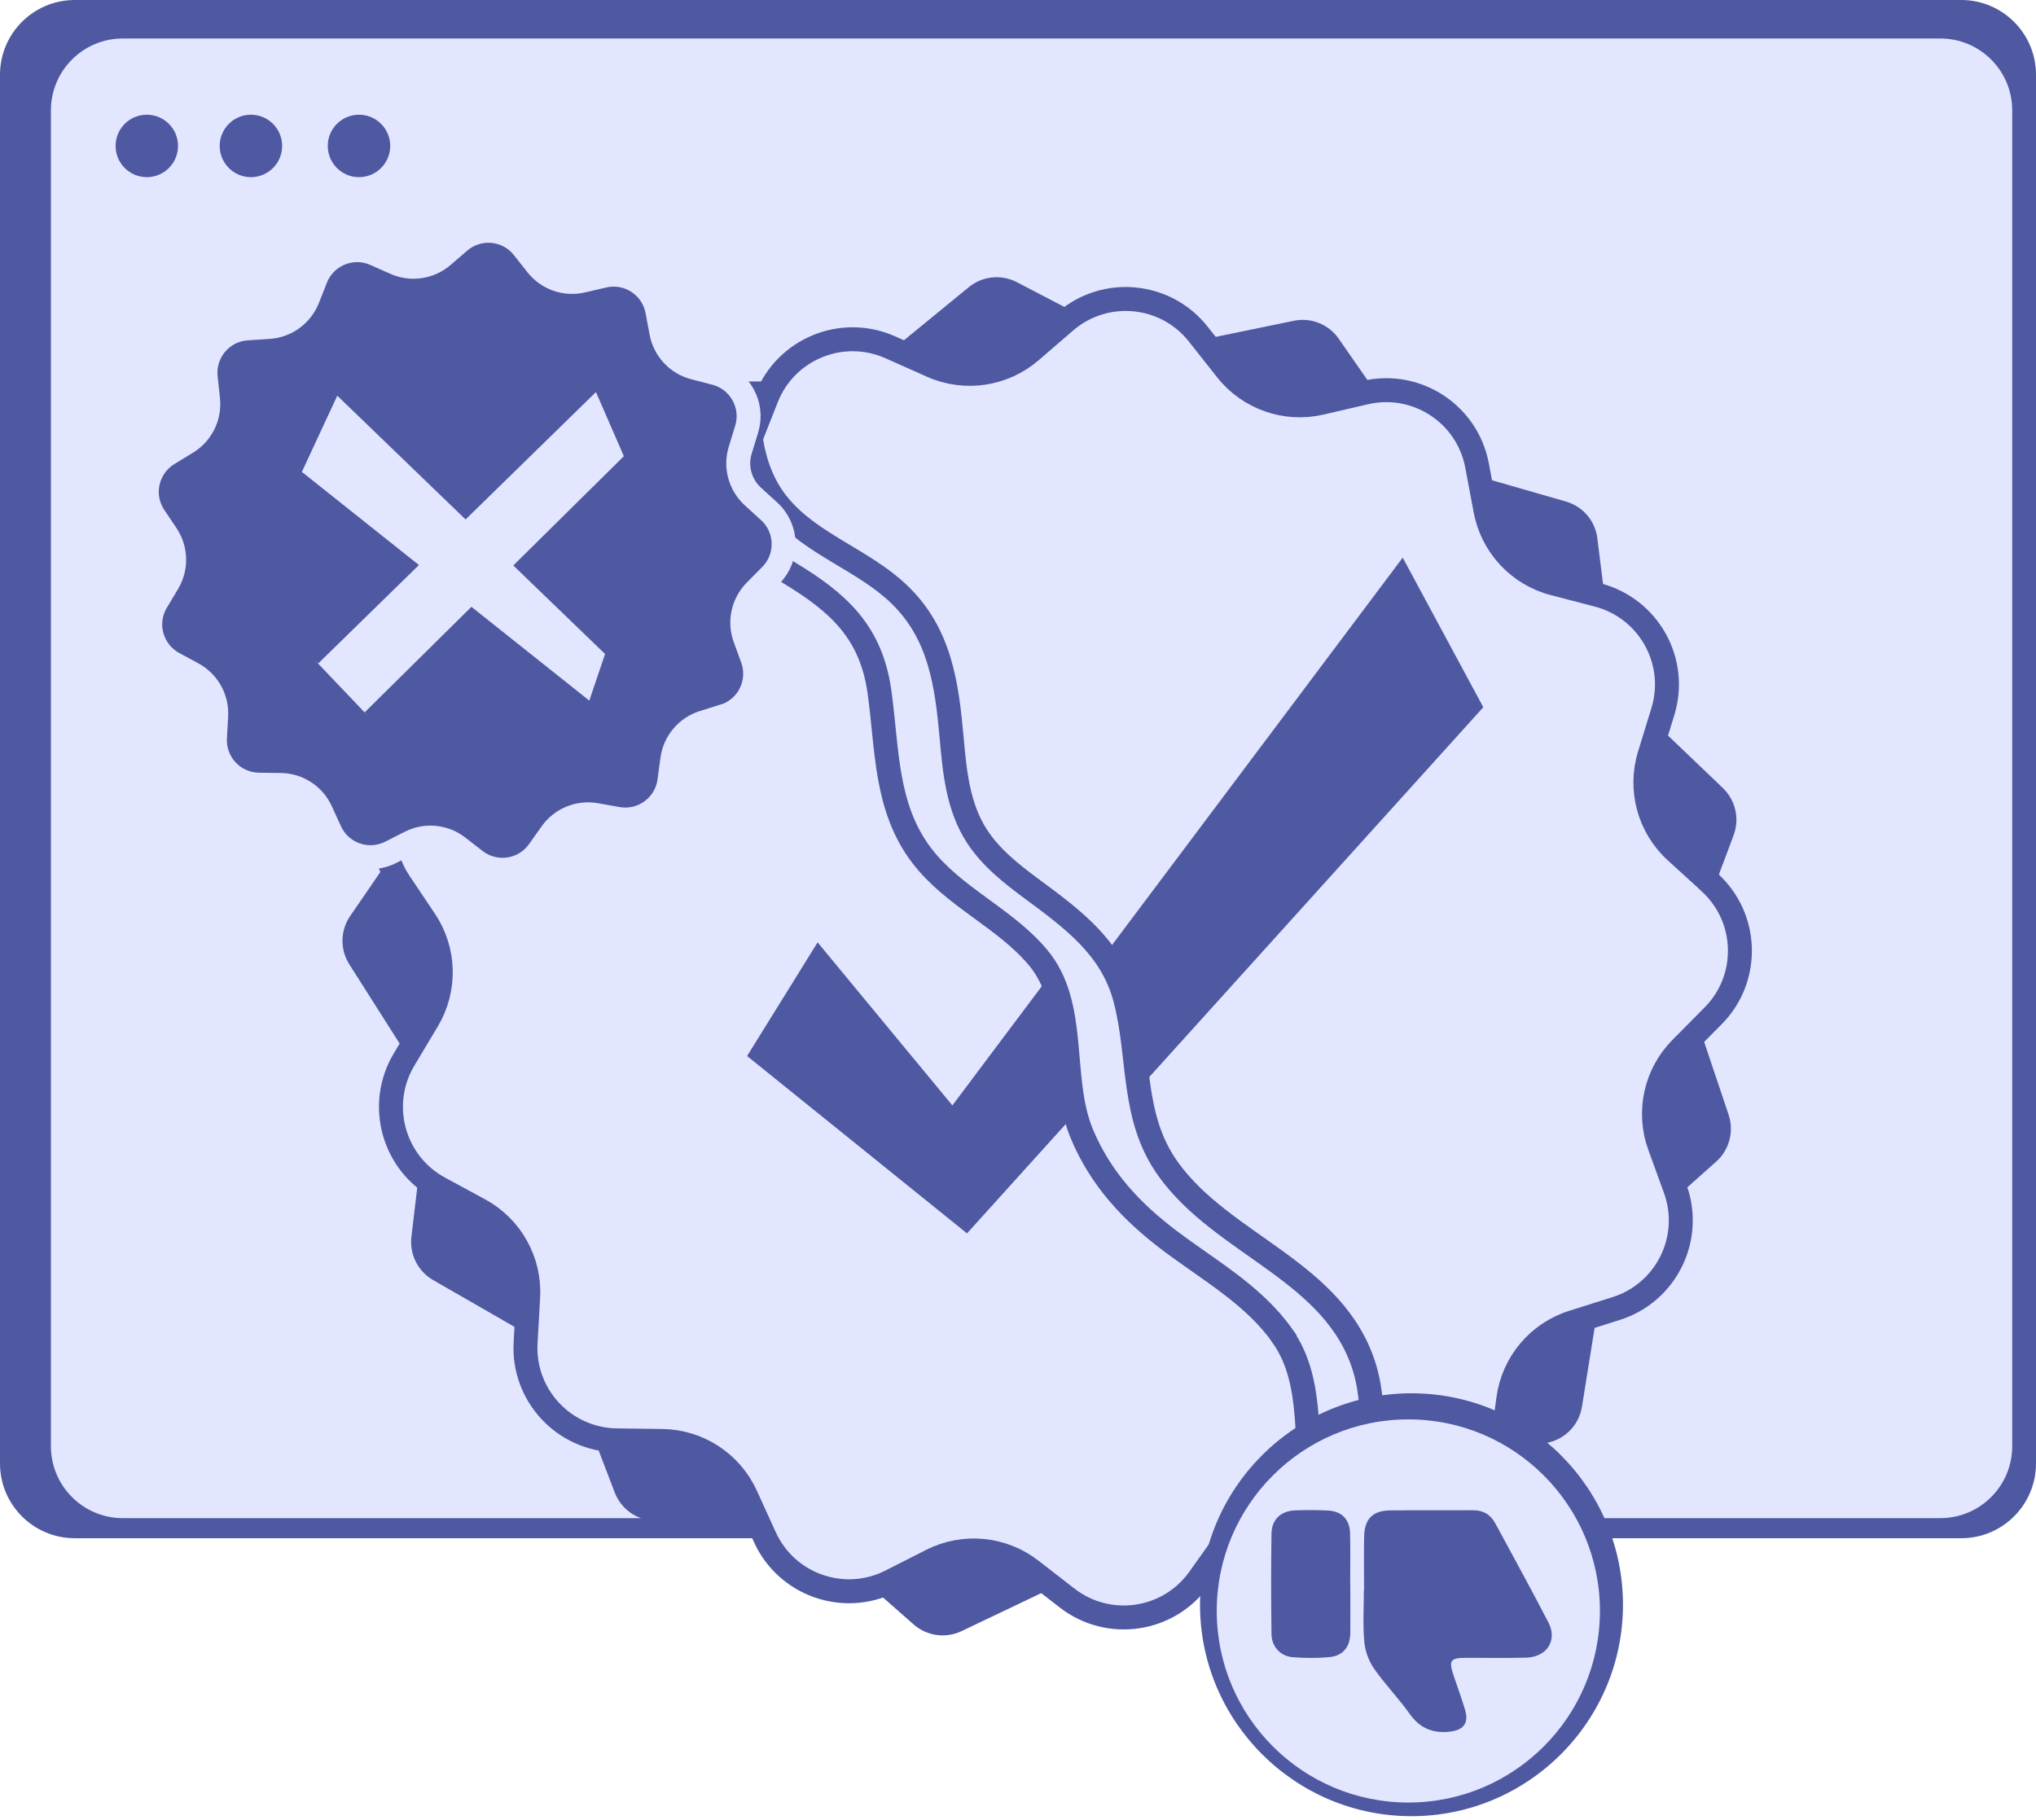 <svg width="255" height="228" viewBox="0 0 255 228" fill="none" xmlns="http://www.w3.org/2000/svg">
<path d="M245.636 0H9.364C4.193 0 0 4.193 0 9.364V183.311C0 188.483 4.193 192.676 9.364 192.676H245.636C250.807 192.676 255 188.483 255 183.311V9.364C255 4.193 250.807 0 245.636 0Z" fill="#4E59A1"/>
<path d="M243.011 4.82H15.387C10.41 4.82 6.375 8.855 6.375 13.833V181.149C6.375 186.126 10.41 190.161 15.387 190.161H243.011C247.989 190.161 252.023 186.126 252.023 181.149V13.833C252.023 8.855 247.989 4.82 243.011 4.82Z" fill="#E2E6FF"/>
<path d="M165.768 191.782C162.37 184.088 165.608 174.416 160.629 167.337C157.031 162.223 151.386 159.086 146.496 155.393C141.682 151.758 137.855 147.655 135.499 142.035C132.58 135.052 135.064 125.911 129.956 119.875C125.77 114.921 119.433 112.38 115.452 107.176C110.837 101.14 111.151 93.786 110.146 86.636C109.096 79.167 105.012 75.48 98.868 71.767C93.913 68.772 89.382 65.469 87.013 59.977C85.176 55.708 85.068 51.061 84.997 46.44H84.472C82.27 46.446 80.286 47.764 79.428 49.793L73.802 63.069C72.752 65.546 70.877 67.588 68.502 68.842L55.752 75.582C53.806 76.613 52.66 78.699 52.84 80.895L54.024 95.264C54.248 97.946 53.537 100.622 52.014 102.843L43.859 114.736C42.611 116.553 42.573 118.934 43.751 120.791L51.483 132.965C52.923 135.237 53.537 137.938 53.224 140.607L51.528 154.926C51.272 157.115 52.34 159.24 54.248 160.341L66.749 167.529C69.079 168.873 70.877 170.973 71.844 173.488L76.996 186.955C77.784 189.01 79.723 190.399 81.918 190.482L96.326 191.039C99.015 191.141 101.588 192.172 103.604 193.945L114.428 203.476C116.079 204.929 118.441 205.262 120.425 204.314L133.445 198.106C135.87 196.947 138.629 196.665 141.241 197.299L155.252 200.704C157.39 201.223 159.636 200.416 160.955 198.656L165.896 192.05C165.852 191.954 165.794 191.871 165.756 191.769L165.768 191.782Z" fill="#4E59A1"/>
<path d="M217.125 104.617C217.9 102.556 217.369 100.233 215.781 98.709L205.361 88.737C203.415 86.874 202.173 84.403 201.84 81.734L200.061 67.422C199.792 65.24 198.243 63.428 196.124 62.82L182.267 58.832C179.681 58.09 177.434 56.477 175.898 54.269L167.667 42.427C166.412 40.622 164.197 39.733 162.04 40.181L147.914 43.093C145.277 43.637 142.537 43.253 140.15 42.011L127.361 35.348C125.409 34.33 123.041 34.574 121.338 35.969L110.181 45.109C108.101 46.812 105.496 47.753 102.801 47.759L93.559 47.785C93.648 53.392 93.885 59.044 97.7 63.511C101.726 68.229 108.101 70.136 112.562 74.393C117.734 79.328 118.579 85.677 119.187 92.481C119.565 96.693 119.975 101.058 122.33 104.707C124.077 107.421 126.676 109.456 129.243 111.357C134.293 115.095 139.19 118.66 140.892 125.023C142.857 132.364 141.616 139.904 146.294 146.427C153.201 156.066 167.219 159.177 170.912 171.396C172.544 176.805 171.392 183.59 173.056 189.12L173.517 188.499C175.13 186.348 177.434 184.812 180.046 184.159L194.038 180.665C196.176 180.133 197.782 178.373 198.134 176.203L200.419 161.968C200.848 159.312 202.173 156.886 204.183 155.093L214.949 145.499C216.594 144.033 217.202 141.729 216.504 139.642L211.915 125.97C211.057 123.423 211.109 120.651 212.056 118.135L217.125 104.636V104.617Z" fill="#4E59A1"/>
<path d="M160.63 167.338C157.033 162.224 151.387 159.088 146.497 155.395C141.684 151.759 137.856 147.656 135.5 142.036C132.582 135.053 135.065 125.913 129.957 119.877C125.771 114.923 119.434 112.382 115.453 107.178C110.838 101.142 111.152 93.787 110.147 86.638C109.097 79.168 105.014 75.481 98.869 71.769C93.915 68.773 89.383 65.47 87.015 59.978C86.816 59.511 86.643 59.044 86.477 58.57C84.633 60.062 82.342 60.996 79.884 61.156L74.188 61.528C67.614 61.956 62.717 67.775 63.428 74.323L64.042 80C64.529 84.5 62.372 88.878 58.506 91.233L53.628 94.21C48.008 97.641 46.376 105.065 50.044 110.538L53.225 115.281C55.747 119.038 55.868 123.916 53.545 127.801L50.614 132.704C47.227 138.356 49.237 145.691 55.03 148.827L60.048 151.548C64.029 153.705 66.404 157.968 66.148 162.487L65.828 168.19C65.457 174.77 70.648 180.326 77.234 180.415L82.944 180.492C87.469 180.556 91.553 183.219 93.428 187.341L95.796 192.538C98.523 198.536 105.705 201.045 111.574 198.062L116.669 195.476C120.708 193.428 125.56 193.889 129.138 196.667L133.651 200.168C138.854 204.207 146.375 203.1 150.19 197.729L153.499 193.076C156.034 189.511 160.335 187.674 164.643 188.275C163.139 181.305 164.861 173.387 160.623 167.351L160.63 167.338Z" fill="#E2E6FF" stroke="#4E59A1" stroke-width="3" stroke-miterlimit="10"/>
<path d="M214.125 110.513L209.9 106.666C206.553 103.619 205.266 98.915 206.591 94.588L208.268 89.128C210.201 82.83 206.495 76.192 200.12 74.528L194.596 73.088C190.218 71.948 186.89 68.377 186.051 63.928L184.995 58.315C183.779 51.837 177.417 47.683 170.997 49.175L165.434 50.468C161.024 51.492 156.422 49.879 153.612 46.326L150.072 41.846C145.989 36.68 138.417 35.957 133.43 40.258L129.104 43.99C125.673 46.947 120.847 47.658 116.712 45.821L111.495 43.497C105.478 40.822 98.438 43.696 96.018 49.827L94.027 54.871C94.507 57.988 95.512 60.946 97.708 63.512C101.734 68.23 108.109 70.137 112.57 74.394C117.742 79.329 118.587 85.678 119.195 92.482C119.573 96.694 119.982 101.059 122.338 104.708C124.085 107.422 126.684 109.457 129.251 111.358C134.301 115.096 139.198 118.661 140.9 125.024C142.865 132.365 141.623 139.905 146.302 146.428C153.209 156.067 167.226 159.178 170.92 171.397C172.693 177.267 171.176 184.768 173.557 190.516L174.639 190.708C181.123 191.867 187.267 187.393 188.151 180.864L188.912 175.206C189.52 170.719 192.657 166.987 196.977 165.624L202.424 163.902C208.703 161.918 212.064 155.094 209.811 148.905L207.859 143.535C206.31 139.278 207.353 134.516 210.54 131.303L214.56 127.245C219.201 122.566 219.002 114.968 214.131 110.532L214.125 110.513Z" fill="#E2E6FF" stroke="#4E59A1" stroke-width="3" stroke-miterlimit="10"/>
<path d="M140.896 125.014C141.908 128.797 142.074 132.631 142.631 136.356L185.778 88.587L175.684 69.846L138.336 119.624C139.45 121.199 140.339 122.959 140.89 125.014H140.896Z" fill="#4E59A1"/>
<path d="M131.495 122.18L119.282 138.464L102.403 118.039L93.57 132.274L121.113 154.491L134.676 139.475C133.287 133.823 134.138 127.282 131.495 122.174V122.18Z" fill="#4E59A1"/>
<path d="M90.7 89.677L88.082 90.503C86.008 91.162 84.498 92.955 84.203 95.112L83.838 97.832C83.416 100.968 80.459 103.125 77.342 102.569L74.641 102.089C72.496 101.704 70.326 102.594 69.066 104.367L67.478 106.607C65.641 109.187 62.031 109.725 59.528 107.779L57.358 106.095C55.637 104.758 53.307 104.54 51.367 105.526L48.922 106.767C46.1 108.201 42.65 106.992 41.337 104.111L40.198 101.615C39.296 99.637 37.331 98.35 35.154 98.325L32.408 98.287C29.24 98.242 26.75 95.573 26.923 92.411L27.076 89.671C27.198 87.501 26.052 85.453 24.145 84.416L21.732 83.11C18.948 81.6 17.981 78.073 19.607 75.359L21.015 73.004C22.135 71.134 22.071 68.792 20.861 66.987L19.332 64.708C17.565 62.077 18.352 58.506 21.053 56.854L23.396 55.421C25.252 54.288 26.289 52.182 26.059 50.018L25.764 47.285C25.425 44.136 27.781 41.339 30.936 41.134L33.676 40.955C35.846 40.814 37.74 39.431 38.54 37.409L39.552 34.855C40.717 31.911 44.096 30.528 46.989 31.814L49.498 32.928C51.489 33.812 53.806 33.472 55.458 32.051L57.538 30.259C59.938 28.192 63.574 28.537 65.539 31.021L67.241 33.178C68.592 34.887 70.806 35.661 72.925 35.169L75.601 34.548C78.686 33.831 81.745 35.828 82.328 38.945L82.834 41.646C83.237 43.784 84.837 45.499 86.943 46.05L89.599 46.741C92.665 47.541 94.445 50.735 93.516 53.763L92.71 56.387C92.07 58.467 92.691 60.727 94.297 62.193L96.326 64.042C98.669 66.174 98.765 69.829 96.531 72.075L94.598 74.028C93.068 75.57 92.563 77.862 93.305 79.91L94.246 82.489C95.328 85.466 93.715 88.743 90.694 89.703L90.7 89.677Z" fill="#4E59A1" stroke="#E2E6FF" stroke-width="3" stroke-miterlimit="10"/>
<path d="M46.012 89.593L78.733 57.256L74.809 48.244L39.496 82.757" fill="#E2E6FF"/>
<path d="M46.012 89.593L78.733 57.256L74.809 48.244L39.496 82.757" stroke="#4E59A1" stroke-miterlimit="10"/>
<path d="M73.806 87.758L37.809 59.108L42.244 49.565L75.784 81.92" fill="#E2E6FF"/>
<path d="M176.783 227.302C191.305 227.302 203.077 215.529 203.077 201.007C203.077 186.485 191.305 174.713 176.783 174.713C162.261 174.713 150.488 186.485 150.488 201.007C150.488 215.529 162.261 227.302 176.783 227.302Z" fill="#4E59A1"/>
<path d="M176.783 227.492C162.177 227.492 150.297 215.612 150.297 201.006C150.297 186.399 162.177 174.52 176.783 174.52C191.39 174.52 203.27 186.399 203.27 201.006C203.27 215.612 191.39 227.492 176.783 227.492ZM176.783 174.904C162.388 174.904 150.681 186.617 150.681 201.006C150.681 215.395 162.394 227.108 176.783 227.108C191.172 227.108 202.886 215.395 202.886 201.006C202.886 186.617 191.172 174.904 176.783 174.904Z" fill="#4E59A1"/>
<path d="M176.387 225.782C189.64 225.782 200.384 215.038 200.384 201.786C200.384 188.533 189.64 177.789 176.387 177.789C163.134 177.789 152.391 188.533 152.391 201.786C152.391 215.038 163.134 225.782 176.387 225.782Z" fill="#E2E6FF"/>
<path d="M170.842 199.221C170.842 196.942 170.804 194.664 170.855 192.385C170.906 190.247 171.956 189.21 174.107 189.191C177.569 189.153 181.039 189.191 184.501 189.172C185.775 189.166 186.684 189.716 187.279 190.811C189.513 194.945 191.779 199.061 193.936 203.228C195.095 205.462 193.751 207.555 191.158 207.632C188.636 207.702 186.108 207.645 183.58 207.657C181.64 207.664 181.423 207.997 182.063 209.891C182.543 211.293 183.042 212.695 183.477 214.109C184.015 215.831 183.304 216.734 181.519 216.913C179.4 217.124 177.819 216.458 176.558 214.679C175.156 212.708 173.441 210.954 172.065 208.969C171.405 208.016 170.97 206.761 170.868 205.609C170.682 203.497 170.817 201.353 170.817 199.228C170.817 199.228 170.823 199.228 170.829 199.228L170.842 199.221Z" fill="#4E59A1"/>
<path d="M169.119 198.458C169.119 200.487 169.138 202.516 169.119 204.538C169.1 206.279 168.203 207.412 166.507 207.566C164.99 207.707 163.441 207.7 161.918 207.579C160.375 207.457 159.274 206.267 159.249 204.692C159.191 200.487 159.185 196.281 159.249 192.082C159.281 190.322 160.433 189.26 162.193 189.189C163.576 189.132 164.965 189.138 166.347 189.208C168.05 189.292 169.061 190.341 169.093 192.076C169.138 194.201 169.106 196.333 169.106 198.458C169.106 198.458 169.106 198.458 169.112 198.458H169.119Z" fill="#4E59A1"/>
<path d="M18.387 22.191C20.547 22.191 22.298 20.44 22.298 18.28C22.298 16.12 20.547 14.369 18.387 14.369C16.227 14.369 14.477 16.12 14.477 18.28C14.477 20.44 16.227 22.191 18.387 22.191Z" fill="#4E59A1"/>
<path d="M31.427 22.191C33.586 22.191 35.337 20.44 35.337 18.28C35.337 16.12 33.586 14.369 31.427 14.369C29.267 14.369 27.516 16.12 27.516 18.28C27.516 20.44 29.267 22.191 31.427 22.191Z" fill="#4E59A1"/>
<path d="M44.962 22.191C47.121 22.191 48.873 20.44 48.873 18.28C48.873 16.12 47.121 14.369 44.962 14.369C42.802 14.369 41.051 16.12 41.051 18.28C41.051 20.44 42.802 22.191 44.962 22.191Z" fill="#4E59A1"/>
</svg>
